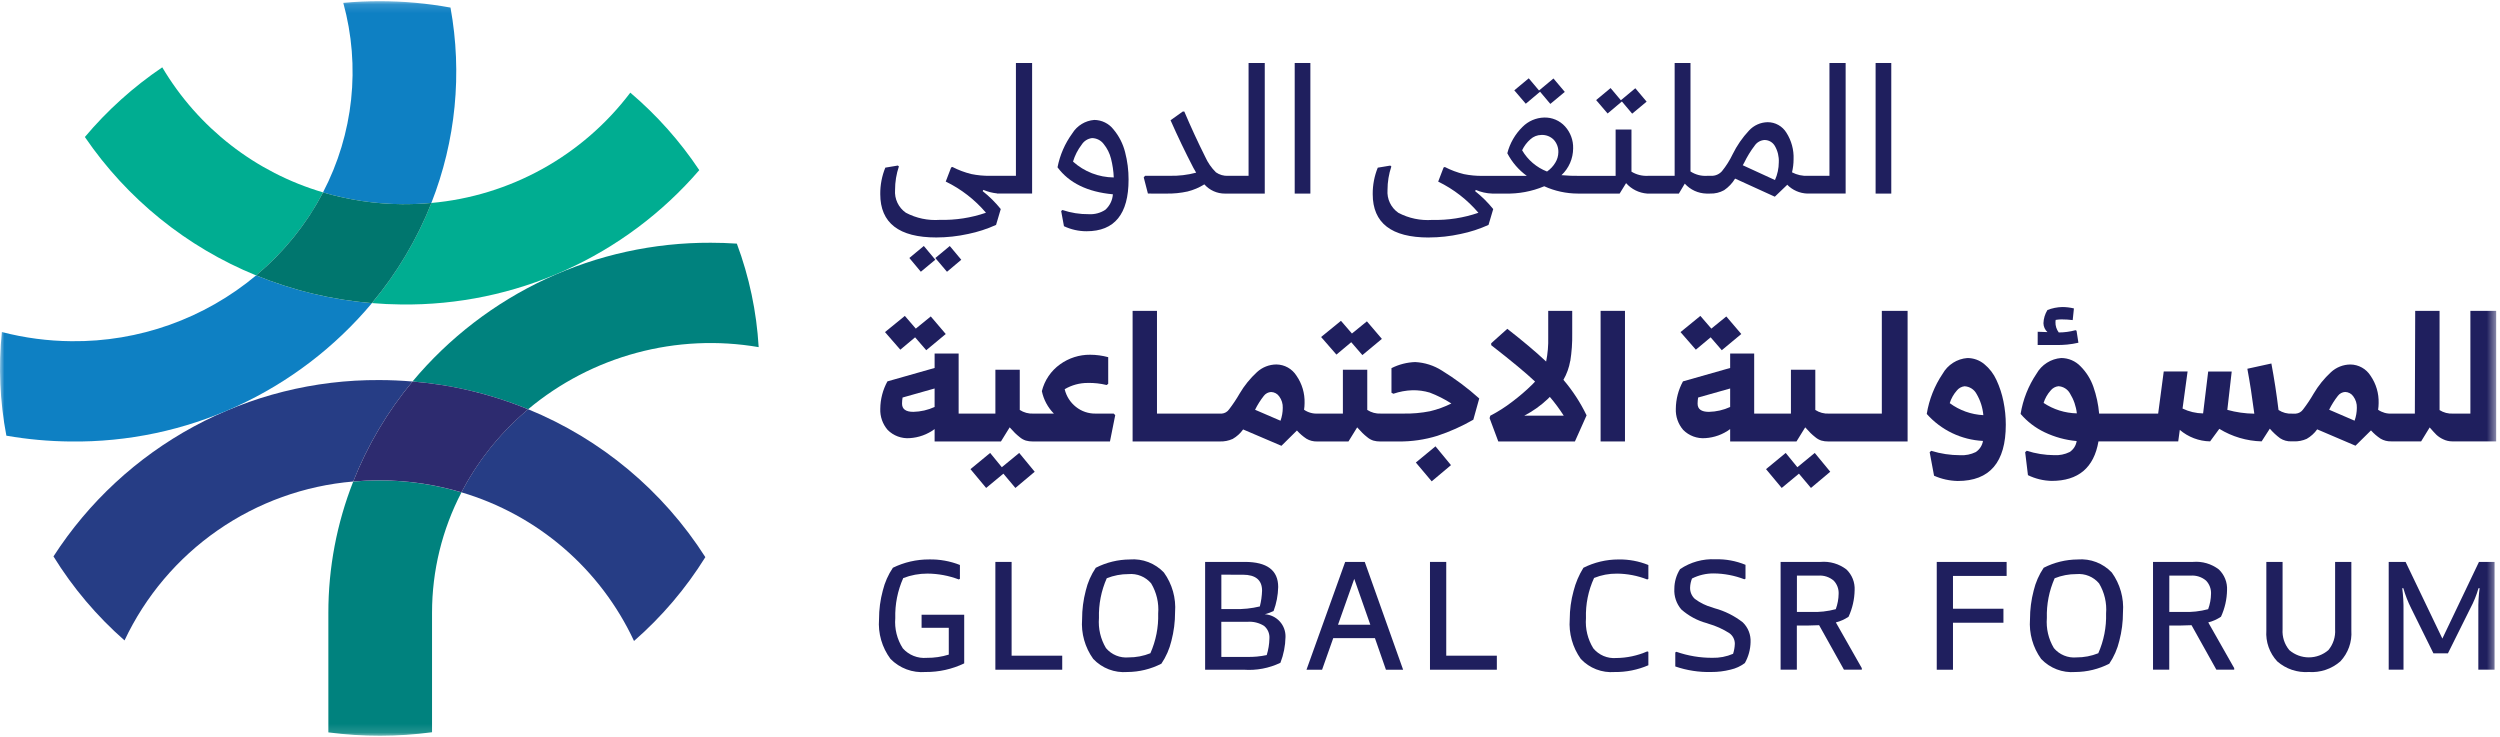 <svg width="285" height="84" viewBox="0 0 285 84" fill="none" xmlns="http://www.w3.org/2000/svg">
<mask id="mask0_16_756" style="mask-type:luminance" maskUnits="userSpaceOnUse" x="0" y="0" width="285" height="84">
<path d="M284.561 0.134H0V83.866H284.561V0.134Z" fill="white"/>
</mask>
<g mask="url(#mask0_16_756)">
<path d="M36.825 21.934L36.917 21.962C37.192 22.043 37.47 22.12 37.749 22.193L37.983 22.255C38.263 22.327 38.545 22.395 38.828 22.455L39.071 22.511C39.349 22.573 39.629 22.629 39.91 22.683L40.174 22.735C40.448 22.785 40.723 22.835 41 22.875L41.291 22.922C41.559 22.962 41.829 22.997 42.1 23.03C42.206 23.043 42.312 23.059 42.419 23.07C42.684 23.101 42.95 23.124 43.219 23.148C43.332 23.158 43.444 23.17 43.557 23.18C43.83 23.201 44.105 23.216 44.38 23.23C44.487 23.236 44.593 23.245 44.701 23.249C45.071 23.265 45.443 23.275 45.816 23.278H45.852C46.361 23.278 46.868 23.272 47.372 23.253C47.458 23.253 47.545 23.247 47.632 23.243C48.128 23.221 48.621 23.188 49.11 23.143L49.177 23.134C51.961 16.058 52.716 8.345 51.357 0.864C48.692 0.378 45.989 0.134 43.28 0.134C41.88 0.134 40.498 0.198 39.135 0.326C41.123 7.559 40.297 15.277 36.825 21.926" fill="#0E80C3"/>
<path d="M49.177 23.138C48.977 23.64 48.769 24.137 48.554 24.63L48.517 24.716C48.304 25.196 48.083 25.671 47.852 26.142L47.782 26.282C47.315 27.223 46.815 28.144 46.282 29.045C46.251 29.095 46.222 29.145 46.192 29.196C45.925 29.639 45.653 30.077 45.375 30.51L45.309 30.61C45.028 31.04 44.739 31.465 44.443 31.886L44.41 31.934C44.11 32.355 43.81 32.769 43.492 33.178L43.365 33.343C43.05 33.752 42.728 34.157 42.398 34.553C43.498 34.645 44.612 34.7 45.735 34.71C52.174 34.792 58.552 33.464 64.423 30.818C70.294 28.172 75.514 24.274 79.718 19.396C77.522 16.099 74.875 13.126 71.855 10.563C69.161 14.124 65.751 17.083 61.846 19.249C57.94 21.414 53.625 22.739 49.177 23.138Z" fill="#00AD91"/>
<path d="M29.195 31.396C29.238 31.36 29.282 31.325 29.326 31.288C29.582 31.072 29.826 30.85 30.079 30.626C30.208 30.51 30.337 30.396 30.463 30.278C30.709 30.049 30.949 29.813 31.187 29.578C31.308 29.458 31.43 29.34 31.548 29.219C31.784 28.976 32.014 28.727 32.243 28.477C32.356 28.354 32.47 28.232 32.581 28.107C32.807 27.851 33.024 27.59 33.242 27.328C33.347 27.202 33.454 27.076 33.557 26.948C33.772 26.68 33.979 26.405 34.185 26.129C34.285 26 34.38 25.873 34.474 25.744C34.679 25.46 34.874 25.171 35.074 24.881C35.16 24.752 35.25 24.626 35.334 24.496C35.534 24.196 35.716 23.889 35.9 23.582C35.975 23.457 36.055 23.333 36.128 23.207C36.313 22.889 36.489 22.564 36.663 22.239C36.717 22.139 36.775 22.039 36.829 21.933C29.137 19.668 22.587 14.574 18.498 7.676C15.204 9.903 12.235 12.576 9.675 15.619C14.491 22.68 21.28 28.168 29.195 31.396Z" fill="#00AD91"/>
<path d="M44.378 23.23C44.485 23.236 44.591 23.244 44.699 23.249C44.592 23.244 44.486 23.236 44.378 23.23Z" fill="#00AD91"/>
<path d="M35.896 23.579C35.971 23.453 36.05 23.331 36.123 23.204C36.05 23.33 35.971 23.453 35.896 23.579Z" fill="#00AD91"/>
<path d="M41.001 22.874C41.101 22.889 41.195 22.906 41.292 22.921C41.192 22.906 41.098 22.889 41.001 22.874Z" fill="#00AD91"/>
<path d="M39.911 22.683C39.999 22.7 40.087 22.719 40.175 22.735C40.086 22.719 39.999 22.701 39.911 22.683Z" fill="#00AD91"/>
<path d="M42.101 23.029C42.207 23.042 42.313 23.058 42.42 23.069C42.314 23.058 42.208 23.042 42.101 23.029Z" fill="#00AD91"/>
<path d="M34.184 26.125C34.284 25.996 34.379 25.869 34.473 25.74C34.379 25.87 34.28 25.997 34.184 26.125Z" fill="#00AD91"/>
<path d="M38.845 34.12C37.778 33.945 36.727 33.734 35.693 33.487C36.73 33.734 37.781 33.945 38.845 34.12Z" fill="#0E80C3"/>
<path d="M47.369 23.254C47.456 23.254 47.542 23.248 47.629 23.244C47.542 23.244 47.456 23.251 47.369 23.254Z" fill="#00AD91"/>
<path d="M32.24 28.475C32.352 28.351 32.467 28.23 32.578 28.105C32.468 28.231 32.352 28.352 32.24 28.475Z" fill="#00AD91"/>
<path d="M31.188 29.574C31.308 29.454 31.43 29.336 31.549 29.215C31.43 29.337 31.309 29.455 31.188 29.574Z" fill="#00AD91"/>
<path d="M33.241 27.325C33.346 27.198 33.453 27.073 33.556 26.945C33.456 27.074 33.346 27.198 33.241 27.325Z" fill="#00AD91"/>
<path d="M29.196 31.394H29.202C29.245 31.358 29.285 31.319 29.327 31.284C29.284 31.321 29.24 31.355 29.196 31.392" fill="#00AD91"/>
<path d="M46.196 29.197C45.929 29.639 45.657 30.077 45.379 30.511C45.66 30.078 45.932 29.64 46.196 29.197Z" fill="#00AD91"/>
<path d="M44.414 31.935C44.114 32.356 43.814 32.77 43.496 33.179C43.809 32.769 44.114 32.354 44.414 31.935Z" fill="#00AD91"/>
<path d="M42.401 34.555C42.734 34.155 43.057 33.751 43.369 33.345C43.053 33.754 42.73 34.157 42.401 34.555Z" fill="#00AD91"/>
<path d="M36.918 21.957L36.826 21.929C36.772 22.029 36.715 22.129 36.66 22.235C36.714 22.135 36.774 22.035 36.828 21.935L36.918 21.96" fill="#00AD91"/>
<path d="M48.552 24.63C48.769 24.137 48.976 23.64 49.175 23.138L49.106 23.145H49.174C48.974 23.645 48.767 24.142 48.552 24.634" fill="#00AD91"/>
<path d="M48.517 24.716C48.303 25.197 48.081 25.67 47.851 26.137C48.081 25.666 48.303 25.191 48.516 24.711" fill="#00AD91"/>
<path d="M60.206 46.659C60.125 46.728 60.043 46.794 59.962 46.859C59.751 47.039 59.542 47.224 59.336 47.412C59.168 47.564 59.001 47.712 58.836 47.872C58.631 48.066 58.428 48.263 58.229 48.463C58.074 48.619 57.918 48.775 57.765 48.934C57.565 49.142 57.368 49.353 57.174 49.567C57.031 49.725 56.888 49.883 56.748 50.044C56.553 50.267 56.362 50.493 56.173 50.723C56.043 50.88 55.913 51.039 55.786 51.2C55.596 51.44 55.412 51.683 55.229 51.929C55.112 52.086 54.996 52.242 54.882 52.401C54.699 52.657 54.522 52.917 54.347 53.178C54.247 53.333 54.137 53.489 54.037 53.646C53.862 53.917 53.694 54.193 53.528 54.47C53.435 54.624 53.341 54.778 53.251 54.934C53.087 55.219 52.931 55.507 52.776 55.797C52.718 55.906 52.659 56.014 52.603 56.124C56.896 57.393 60.871 59.56 64.263 62.482C67.655 65.404 70.387 69.014 72.278 73.072C75.447 70.307 78.188 67.085 80.409 63.514C75.579 55.942 68.522 50.053 60.209 46.654" fill="#263D85"/>
<path d="M40.268 54.892C41.901 50.757 44.181 46.909 47.025 43.492C45.77 43.387 44.504 43.327 43.225 43.327C35.846 43.289 28.576 45.111 22.087 48.625C15.597 52.139 10.098 57.231 6.096 63.431C8.306 67.007 11.036 70.235 14.196 73.008C16.572 67.968 20.232 63.641 24.808 60.461C29.384 57.281 34.715 55.361 40.268 54.892Z" fill="#263D85"/>
<path d="M52.605 56.132L52.256 56.032C52.074 55.98 51.892 55.932 51.709 55.879C51.509 55.825 51.309 55.774 51.101 55.723C50.914 55.677 50.728 55.631 50.539 55.587C50.333 55.54 50.127 55.497 49.92 55.454C49.732 55.415 49.544 55.375 49.356 55.339C49.144 55.299 48.931 55.263 48.718 55.228C48.531 55.196 48.345 55.163 48.157 55.135C47.936 55.101 47.714 55.073 47.491 55.044C47.309 55.02 47.128 54.994 46.944 54.974C46.709 54.947 46.471 54.927 46.233 54.905C46.061 54.89 45.89 54.871 45.718 54.858C45.447 54.838 45.176 54.825 44.904 54.811C44.762 54.804 44.621 54.793 44.478 54.788C44.062 54.771 43.644 54.763 43.224 54.763C42.746 54.763 42.271 54.775 41.8 54.796C41.706 54.796 41.614 54.807 41.522 54.812C41.138 54.832 40.755 54.858 40.375 54.89L40.268 54.9C38.392 59.662 37.43 64.736 37.433 69.855V83.493C41.356 84.007 45.33 84.002 49.252 83.476V69.846C49.252 65.071 50.402 60.367 52.605 56.132Z" fill="#00827E"/>
<path d="M47.028 43.487C47.085 43.487 47.141 43.5 47.198 43.504C47.657 43.544 48.114 43.592 48.569 43.646L48.877 43.682C49.353 43.742 49.828 43.809 50.299 43.882L50.523 43.916C52.152 44.182 53.766 44.539 55.356 44.985C55.489 45.023 55.622 45.063 55.756 45.102C56.129 45.211 56.501 45.322 56.87 45.44C57.048 45.497 57.224 45.557 57.401 45.616C57.724 45.724 58.044 45.835 58.364 45.949C58.556 46.018 58.748 46.089 58.939 46.161C59.243 46.275 59.546 46.392 59.846 46.513C59.964 46.56 60.083 46.603 60.2 46.651H60.208C63.814 43.637 68.032 41.444 72.57 40.222C77.107 39 81.856 38.778 86.488 39.573C86.252 35.537 85.413 31.56 84 27.773C83.016 27.708 82.024 27.673 81.023 27.673C74.542 27.648 68.136 29.052 62.261 31.786C56.385 34.519 51.184 38.514 47.028 43.487Z" fill="#00827E"/>
<path d="M48.881 43.68C49.358 43.74 49.831 43.806 50.303 43.88C49.831 43.804 49.358 43.738 48.881 43.68Z" fill="#00827E"/>
<path d="M40.27 54.891L40.378 54.881L40.271 54.888" fill="#00827E"/>
<path d="M59.963 46.863C60.043 46.794 60.125 46.727 60.207 46.663H60.198C60.118 46.731 60.043 46.803 59.963 46.871" fill="#00827E"/>
<path d="M52.256 56.023L52.605 56.123C52.662 56.013 52.72 55.905 52.778 55.797C52.721 55.904 52.658 56.009 52.602 56.117C52.487 56.083 52.371 56.053 52.255 56.017" fill="#00827E"/>
<path d="M55.758 45.104C56.131 45.212 56.503 45.324 56.872 45.442C56.503 45.325 56.131 45.213 55.758 45.104Z" fill="#00827E"/>
<path d="M55.232 51.932C55.115 52.089 54.998 52.245 54.885 52.405C54.998 52.246 55.116 52.089 55.232 51.932Z" fill="#00827E"/>
<path d="M54.349 53.183C54.249 53.338 54.14 53.493 54.039 53.651C54.139 53.493 54.245 53.338 54.349 53.183Z" fill="#00827E"/>
<path d="M58.232 48.467C58.076 48.623 57.92 48.779 57.767 48.938C57.92 48.779 58.075 48.623 58.232 48.467Z" fill="#00827E"/>
<path d="M41.8 54.787L41.522 54.803C41.615 54.803 41.707 54.791 41.8 54.787Z" fill="#00827E"/>
<path d="M53.53 54.474C53.437 54.629 53.344 54.782 53.254 54.939C53.344 54.783 53.437 54.629 53.53 54.474Z" fill="#00827E"/>
<path d="M51.709 55.87C51.509 55.816 51.304 55.765 51.101 55.715C51.301 55.765 51.508 55.815 51.709 55.87Z" fill="#00827E"/>
<path d="M44.479 54.779C44.063 54.763 43.645 54.755 43.225 54.754C43.645 54.754 44.063 54.764 44.479 54.779Z" fill="#00827E"/>
<path d="M48.157 55.126C47.936 55.092 47.714 55.065 47.491 55.036C47.713 55.065 47.936 55.093 48.157 55.126Z" fill="#00827E"/>
<path d="M49.358 55.332C49.146 55.292 48.934 55.256 48.72 55.22C48.933 55.256 49.146 55.292 49.358 55.332Z" fill="#00827E"/>
<path d="M50.54 55.579C50.335 55.532 50.128 55.489 49.921 55.446C50.127 55.489 50.335 55.533 50.54 55.579Z" fill="#00827E"/>
<path d="M45.85 23.279C46.36 23.279 46.866 23.273 47.369 23.254C46.869 23.272 46.36 23.283 45.85 23.279Z" fill="#00766E"/>
<path d="M36.918 21.957C37.194 22.038 37.471 22.114 37.75 22.189C37.472 22.114 37.194 22.038 36.918 21.957Z" fill="#00766E"/>
<path d="M42.42 23.069C42.685 23.099 42.951 23.123 43.22 23.147C42.953 23.123 42.687 23.099 42.42 23.069Z" fill="#00766E"/>
<path d="M40.176 22.735C40.449 22.785 40.725 22.835 41.001 22.875C40.725 22.832 40.449 22.786 40.176 22.735Z" fill="#00766E"/>
<path d="M37.984 22.251C38.264 22.323 38.546 22.391 38.829 22.451C38.546 22.387 38.264 22.319 37.984 22.251Z" fill="#00766E"/>
<path d="M39.072 22.511C39.35 22.572 39.631 22.629 39.912 22.683C39.631 22.629 39.351 22.572 39.072 22.511Z" fill="#00766E"/>
<path d="M42.053 34.524C41.69 34.491 41.328 34.454 40.968 34.413C40.785 34.392 40.603 34.371 40.421 34.347C40.034 34.298 39.65 34.247 39.266 34.184C39.126 34.162 38.984 34.143 38.844 34.12C37.777 33.946 36.727 33.735 35.692 33.487L35.385 33.411C34.963 33.307 34.544 33.197 34.127 33.082L33.784 32.982C33.355 32.859 32.928 32.73 32.505 32.595L32.268 32.52C31.228 32.181 30.206 31.807 29.203 31.397H29.198C23.296 36.327 15.827 38.987 8.137 38.897C5.462 38.874 2.801 38.523 0.212 37.851C-0.191 41.794 -0.018 45.775 0.727 49.668C3.138 50.087 5.58 50.309 8.027 50.331C14.567 50.415 21.044 49.044 26.989 46.316C32.934 43.589 38.198 39.573 42.4 34.56C42.285 34.55 42.171 34.535 42.055 34.524" fill="#0E80C3"/>
<path d="M42.054 34.524C42.169 34.534 42.283 34.549 42.399 34.56L42.054 34.524Z" fill="#00766E"/>
<path d="M39.267 34.181C39.127 34.159 38.985 34.14 38.845 34.117C38.985 34.14 39.127 34.16 39.267 34.181Z" fill="#00766E"/>
<path d="M33.556 26.945C33.771 26.677 33.978 26.402 34.184 26.126C33.979 26.402 33.771 26.677 33.556 26.945Z" fill="#00766E"/>
<path d="M44.448 31.887C44.437 31.903 44.425 31.919 44.414 31.935C44.425 31.918 44.436 31.903 44.448 31.887Z" fill="#00766E"/>
<path d="M35.33 24.493C35.53 24.193 35.712 23.886 35.896 23.579C35.711 23.886 35.525 24.193 35.33 24.493Z" fill="#00766E"/>
<path d="M34.47 25.745C34.67 25.461 34.87 25.173 35.07 24.882C34.875 25.173 34.678 25.462 34.47 25.745Z" fill="#00766E"/>
<path d="M32.58 28.104C32.806 27.848 33.023 27.587 33.241 27.325C33.024 27.588 32.806 27.849 32.58 28.104Z" fill="#00766E"/>
<path d="M31.548 29.217C31.784 28.974 32.014 28.725 32.242 28.475C32.014 28.725 31.785 28.975 31.548 29.217Z" fill="#00766E"/>
<path d="M31.187 29.576C30.949 29.813 30.709 30.049 30.463 30.276C30.71 30.047 30.949 29.811 31.187 29.576Z" fill="#00766E"/>
<path d="M29.327 31.288C29.582 31.072 29.827 30.85 30.08 30.626C29.832 30.85 29.58 31.072 29.327 31.288Z" fill="#00766E"/>
<path d="M45.378 30.511C45.356 30.545 45.334 30.578 45.312 30.611C45.334 30.578 45.357 30.545 45.378 30.511Z" fill="#00766E"/>
<path d="M54.039 53.65C53.864 53.921 53.696 54.197 53.53 54.474C53.696 54.197 53.865 53.922 54.039 53.65Z" fill="#2D2B6F"/>
<path d="M57.767 48.943C57.567 49.151 57.367 49.363 57.177 49.576C57.371 49.363 57.567 49.15 57.767 48.943Z" fill="#2D2B6F"/>
<path d="M58.231 48.468C58.431 48.268 58.631 48.068 58.838 47.877C58.633 48.071 58.431 48.269 58.231 48.468Z" fill="#2D2B6F"/>
<path d="M54.884 52.405C54.7 52.661 54.524 52.92 54.349 53.182C54.524 52.92 54.701 52.661 54.884 52.405Z" fill="#2D2B6F"/>
<path d="M52.255 56.024C52.073 55.972 51.891 55.924 51.708 55.871C51.891 55.92 52.073 55.971 52.255 56.024Z" fill="#2D2B6F"/>
<path d="M51.1 55.716C50.913 55.669 50.727 55.624 50.539 55.58C50.727 55.623 50.914 55.669 51.1 55.716Z" fill="#2D2B6F"/>
<path d="M48.572 43.643C48.672 43.655 48.778 43.667 48.881 43.68C48.781 43.667 48.675 43.655 48.572 43.643Z" fill="#2D2B6F"/>
<path d="M60.202 46.652C60.085 46.604 59.966 46.562 59.848 46.514L60.197 46.656H60.202" fill="#2D2B6F"/>
<path d="M47.031 43.483L47.204 43.498C47.147 43.493 47.091 43.485 47.033 43.481" fill="#2D2B6F"/>
<path d="M58.364 45.945C58.557 46.011 58.748 46.082 58.939 46.157C58.748 46.085 58.556 46.014 58.364 45.945Z" fill="#2D2B6F"/>
<path d="M56.872 45.442C57.049 45.499 57.226 45.559 57.403 45.618C57.227 45.559 57.049 45.499 56.872 45.442Z" fill="#2D2B6F"/>
<path d="M55.36 44.987C55.493 45.025 55.626 45.065 55.76 45.104C55.627 45.065 55.494 45.024 55.36 44.987Z" fill="#2D2B6F"/>
<path d="M41.522 54.804C41.138 54.824 40.756 54.85 40.376 54.882C40.756 54.85 41.139 54.824 41.522 54.804Z" fill="#2D2B6F"/>
<path d="M47.492 55.036C47.31 55.012 47.128 54.986 46.945 54.965C47.128 54.986 47.309 55.012 47.492 55.036Z" fill="#2D2B6F"/>
<path d="M49.921 55.447C49.733 55.408 49.546 55.368 49.356 55.332C49.545 55.368 49.733 55.407 49.921 55.447Z" fill="#2D2B6F"/>
<path d="M46.234 54.896C46.063 54.881 45.891 54.862 45.719 54.849C45.891 54.862 46.062 54.881 46.234 54.896Z" fill="#2D2B6F"/>
<path d="M44.905 54.802C44.763 54.795 44.621 54.784 44.479 54.779C44.622 54.784 44.763 54.795 44.905 54.802Z" fill="#2D2B6F"/>
<path d="M43.225 54.754C42.748 54.754 42.273 54.767 41.801 54.787C42.273 54.766 42.748 54.754 43.225 54.754Z" fill="#2D2B6F"/>
<path d="M59.848 46.514C59.547 46.393 59.245 46.276 58.941 46.162C58.75 46.09 58.559 46.02 58.366 45.95C58.046 45.835 57.725 45.724 57.403 45.617C57.227 45.558 57.049 45.498 56.872 45.441C56.503 45.323 56.132 45.212 55.759 45.103C55.625 45.064 55.493 45.023 55.359 44.986C53.769 44.539 52.156 44.182 50.527 43.916L50.303 43.882C49.831 43.806 49.358 43.74 48.881 43.682L48.569 43.648C48.114 43.594 47.657 43.546 47.198 43.506L47.025 43.491C44.181 46.907 41.9 50.756 40.268 54.891C40.304 54.891 40.339 54.891 40.374 54.883C40.754 54.85 41.136 54.824 41.52 54.806C41.613 54.801 41.705 54.793 41.798 54.789C42.27 54.769 42.745 54.756 43.222 54.756C43.642 54.756 44.06 54.764 44.476 54.78C44.619 54.786 44.76 54.797 44.902 54.804C45.174 54.817 45.446 54.831 45.716 54.851C45.889 54.864 46.059 54.882 46.231 54.898C46.469 54.92 46.707 54.94 46.943 54.967C47.126 54.988 47.307 55.014 47.49 55.038C47.712 55.067 47.935 55.095 48.156 55.128C48.344 55.157 48.53 55.19 48.717 55.221C48.93 55.257 49.143 55.292 49.355 55.332C49.544 55.368 49.732 55.408 49.92 55.447C50.126 55.49 50.334 55.534 50.539 55.58C50.727 55.623 50.914 55.669 51.1 55.716C51.3 55.766 51.507 55.816 51.708 55.871C51.891 55.92 52.073 55.971 52.255 56.024C52.37 56.057 52.486 56.087 52.602 56.124C52.658 56.016 52.721 55.912 52.778 55.804C52.933 55.514 53.089 55.226 53.253 54.941C53.343 54.785 53.437 54.631 53.53 54.477C53.696 54.2 53.864 53.925 54.039 53.653C54.139 53.496 54.245 53.341 54.35 53.185C54.525 52.924 54.702 52.664 54.885 52.407C54.999 52.248 55.116 52.092 55.233 51.935C55.415 51.689 55.6 51.446 55.789 51.206C55.916 51.046 56.046 50.888 56.176 50.73C56.365 50.501 56.555 50.274 56.75 50.051C56.89 49.89 57.033 49.732 57.176 49.574C57.371 49.361 57.567 49.149 57.767 48.94C57.92 48.781 58.075 48.625 58.231 48.469C58.431 48.269 58.631 48.069 58.838 47.879C59.002 47.723 59.169 47.57 59.338 47.419C59.544 47.232 59.752 47.048 59.964 46.865C60.044 46.797 60.119 46.725 60.199 46.658L59.85 46.516" fill="#2D2B6F"/>
<path d="M43.372 33.344L43.499 33.178C43.812 32.768 44.118 32.354 44.417 31.934C44.428 31.917 44.439 31.902 44.45 31.886C44.746 31.465 45.034 31.04 45.315 30.61C45.337 30.576 45.36 30.544 45.381 30.51C45.662 30.077 45.934 29.639 46.198 29.196C46.228 29.146 46.257 29.096 46.288 29.044C46.821 28.144 47.321 27.223 47.788 26.281L47.857 26.141C48.087 25.671 48.309 25.196 48.522 24.716L48.56 24.63C48.777 24.137 48.984 23.641 49.182 23.141H49.114C48.624 23.185 48.131 23.219 47.635 23.241C47.548 23.241 47.462 23.247 47.375 23.251C46.875 23.269 46.365 23.28 45.856 23.276H45.82C45.447 23.272 45.075 23.262 44.705 23.246C44.597 23.246 44.492 23.233 44.384 23.228C44.109 23.213 43.835 23.198 43.561 23.177C43.448 23.168 43.335 23.155 43.222 23.145C42.956 23.121 42.69 23.097 42.422 23.067C42.316 23.055 42.21 23.04 42.103 23.027C41.833 22.993 41.562 22.959 41.294 22.919L41.003 22.872C40.726 22.828 40.451 22.783 40.177 22.732L39.913 22.68C39.632 22.626 39.352 22.57 39.073 22.508L38.83 22.452C38.547 22.385 38.266 22.318 37.986 22.252L37.752 22.19C37.474 22.117 37.196 22.04 36.92 21.959L36.83 21.934C36.776 22.034 36.717 22.134 36.662 22.234C36.488 22.56 36.312 22.884 36.127 23.203C36.053 23.329 35.974 23.453 35.899 23.578C35.714 23.885 35.528 24.192 35.333 24.492C35.248 24.622 35.159 24.749 35.072 24.877C34.872 25.168 34.681 25.456 34.472 25.74C34.378 25.87 34.279 25.997 34.183 26.126C33.978 26.401 33.77 26.676 33.555 26.945C33.455 27.073 33.345 27.199 33.24 27.326C33.023 27.588 32.805 27.85 32.579 28.105C32.469 28.231 32.354 28.352 32.241 28.475C32.013 28.725 31.784 28.975 31.547 29.217C31.428 29.339 31.307 29.457 31.186 29.576C30.948 29.813 30.708 30.049 30.462 30.276C30.335 30.393 30.206 30.508 30.077 30.624C29.829 30.848 29.577 31.07 29.324 31.286C29.282 31.322 29.242 31.361 29.199 31.396C30.199 31.806 31.221 32.181 32.264 32.519L32.501 32.594C32.924 32.727 33.351 32.856 33.78 32.981L34.123 33.081C34.54 33.197 34.959 33.306 35.381 33.41C35.481 33.435 35.581 33.462 35.689 33.486C36.725 33.734 37.775 33.945 38.84 34.119C38.98 34.143 39.121 34.162 39.261 34.183C39.644 34.242 40.029 34.296 40.416 34.346C40.598 34.37 40.78 34.391 40.962 34.412C41.322 34.453 41.684 34.49 42.048 34.523L42.396 34.554C42.727 34.154 43.048 33.754 43.364 33.344" fill="#00766E"/>
<path d="M222.64 65.655V69.394H228.392V70.994H222.64V76.348H220.789V64.057H228.756V65.657L222.64 65.655Z" fill="#1F1F5E"/>
<path d="M236.864 63.777C237.582 63.72 238.303 63.824 238.975 64.082C239.647 64.341 240.253 64.746 240.748 65.269C241.692 66.582 242.143 68.186 242.019 69.799C242.021 70.898 241.881 71.992 241.602 73.055C241.381 73.986 240.993 74.869 240.458 75.662C239.255 76.278 237.925 76.602 236.574 76.61C235.856 76.667 235.135 76.563 234.463 76.305C233.79 76.046 233.185 75.641 232.69 75.118C231.746 73.805 231.296 72.201 231.42 70.589C231.418 69.49 231.558 68.396 231.837 67.333C232.058 66.402 232.445 65.519 232.98 64.726C234.183 64.111 235.513 63.787 236.864 63.779M239.205 74.47C239.835 73.045 240.139 71.498 240.094 69.941C240.191 68.742 239.911 67.542 239.294 66.509C238.982 66.138 238.584 65.847 238.136 65.662C237.687 65.477 237.2 65.403 236.717 65.447C235.865 65.443 235.021 65.604 234.231 65.921C233.601 67.345 233.297 68.893 233.342 70.45C233.245 71.649 233.524 72.849 234.142 73.882C234.454 74.254 234.851 74.544 235.3 74.729C235.749 74.914 236.236 74.988 236.719 74.944C237.57 74.948 238.415 74.787 239.205 74.47Z" fill="#1F1F5E"/>
<path d="M254.699 76.17V76.345H252.666L249.835 71.272C249.352 71.295 248.959 71.307 248.656 71.307H247.295V76.345H245.444V64.057H249.999C251.055 63.967 252.106 64.273 252.948 64.917C253.263 65.219 253.51 65.585 253.672 65.991C253.833 66.397 253.905 66.833 253.883 67.269C253.866 68.318 253.631 69.352 253.193 70.306C252.75 70.605 252.259 70.825 251.741 70.955L254.699 76.17ZM247.299 69.763H248.899C249.853 69.801 250.807 69.694 251.73 69.447C251.937 68.885 252.048 68.291 252.057 67.692C252.069 67.417 252.025 67.142 251.928 66.885C251.831 66.627 251.684 66.391 251.494 66.192C251.25 65.984 250.967 65.826 250.662 65.728C250.357 65.63 250.035 65.594 249.716 65.622H247.302L247.299 69.763Z" fill="#1F1F5E"/>
<path d="M263.206 76.609C262.556 76.653 261.903 76.57 261.285 76.362C260.668 76.154 260.097 75.826 259.606 75.398C259.17 74.929 258.834 74.375 258.62 73.771C258.406 73.167 258.319 72.526 258.363 71.887V64.057H260.214V71.746C260.156 72.606 260.432 73.455 260.985 74.116C261.603 74.648 262.392 74.941 263.208 74.941C264.024 74.941 264.813 74.648 265.431 74.116C265.984 73.455 266.261 72.606 266.203 71.746V64.057H268.054V71.887C268.098 72.527 268.009 73.169 267.794 73.773C267.578 74.377 267.24 74.93 266.801 75.398C265.811 76.261 264.519 76.697 263.208 76.609" fill="#1F1F5E"/>
<path d="M284.381 64.057V76.345H282.53V69.586C282.517 68.741 282.565 67.896 282.675 67.058H282.548C282.321 67.849 282.01 68.614 281.622 69.34L279.063 74.483H277.411L274.871 69.34C274.503 68.609 274.205 67.845 273.982 67.058H273.855C273.965 67.896 274.013 68.741 274 69.586V76.345H272.312V64.057H274.237L278.429 72.799L282.603 64.057H284.381Z" fill="#1F1F5E"/>
<path d="M184.325 65.394C183.434 65.385 182.551 65.552 181.725 65.886C181.065 67.32 180.748 68.889 180.8 70.467C180.707 71.673 181 72.878 181.635 73.908C181.949 74.289 182.351 74.589 182.806 74.782C183.261 74.974 183.755 75.054 184.248 75.014C185.467 75.004 186.671 74.748 187.787 74.259L187.914 74.312V75.839C186.7 76.364 185.389 76.627 184.067 76.611C183.353 76.667 182.636 76.563 181.969 76.304C181.301 76.046 180.701 75.641 180.211 75.119C179.272 73.804 178.826 72.201 178.95 70.59C178.951 69.504 179.097 68.424 179.385 67.377C179.62 66.44 180 65.546 180.51 64.726C181.749 64.104 183.116 63.779 184.503 63.778C185.671 63.756 186.831 63.971 187.914 64.41V65.99L187.787 66.06C186.683 65.626 185.507 65.4 184.321 65.393" fill="#1F1F5E"/>
<path d="M195.211 69.253L195.465 69.341C196.632 69.657 197.724 70.203 198.677 70.947C198.977 71.238 199.211 71.59 199.364 71.979C199.518 72.368 199.586 72.785 199.566 73.203C199.548 74.04 199.324 74.861 198.912 75.59C198.432 75.95 197.882 76.204 197.297 76.336C196.574 76.521 195.829 76.613 195.083 76.608C193.689 76.644 192.301 76.43 190.983 75.976V74.376L191.11 74.305C192.423 74.763 193.804 74.994 195.194 74.99C196.01 75.013 196.821 74.857 197.571 74.534C197.691 74.165 197.758 73.781 197.771 73.393C197.772 73.153 197.715 72.917 197.604 72.704C197.494 72.492 197.333 72.309 197.136 72.173C196.405 71.707 195.61 71.35 194.777 71.111L194.577 71.041C193.497 70.751 192.5 70.213 191.664 69.47C191.106 68.814 190.823 67.968 190.875 67.109C190.88 66.32 191.106 65.547 191.528 64.88C192.715 64.081 194.128 63.687 195.557 63.757C196.732 63.725 197.9 63.94 198.987 64.388V65.968L198.86 66.038C197.747 65.609 196.567 65.383 195.375 65.371C194.512 65.363 193.66 65.562 192.889 65.95C192.759 66.274 192.685 66.619 192.671 66.968C192.661 67.21 192.703 67.452 192.796 67.677C192.888 67.901 193.028 68.103 193.206 68.268C193.805 68.721 194.486 69.054 195.211 69.251" fill="#1F1F5E"/>
<path d="M212.247 76.17V76.345H210.211L207.38 71.272C206.897 71.295 206.504 71.307 206.201 71.307H204.84V76.345H202.989V64.057H207.544C208.6 63.967 209.651 64.273 210.493 64.917C210.809 65.219 211.056 65.585 211.217 65.991C211.378 66.397 211.45 66.833 211.428 67.269C211.411 68.318 211.176 69.352 210.738 70.306C210.296 70.605 209.805 70.825 209.287 70.955L212.247 76.17ZM204.847 69.763H206.447C207.401 69.801 208.356 69.694 209.278 69.447C209.485 68.885 209.596 68.291 209.605 67.692C209.617 67.417 209.573 67.142 209.477 66.885C209.38 66.627 209.232 66.391 209.042 66.192C208.798 65.984 208.516 65.826 208.21 65.728C207.905 65.63 207.583 65.594 207.264 65.622H204.85L204.847 69.763Z" fill="#1F1F5E"/>
<path d="M109.919 70.078V75.625C108.543 76.285 107.035 76.621 105.509 76.608C104.775 76.667 104.037 76.564 103.347 76.306C102.657 76.048 102.032 75.642 101.517 75.116C100.548 73.814 100.084 72.205 100.21 70.587C100.208 69.487 100.352 68.392 100.638 67.33C100.864 66.4 101.254 65.517 101.79 64.723C103.072 64.096 104.481 63.772 105.909 63.775C107.113 63.749 108.31 63.964 109.43 64.407V65.987L109.303 66.057C108.161 65.623 106.95 65.397 105.728 65.39C104.785 65.388 103.849 65.56 102.969 65.899C102.329 67.333 102.019 68.893 102.062 70.463C101.961 71.677 102.264 72.889 102.924 73.913C103.261 74.292 103.682 74.587 104.153 74.774C104.624 74.962 105.133 75.037 105.638 74.994C106.493 75.004 107.344 74.879 108.161 74.625V71.571H105.061V70.079L109.919 70.078Z" fill="#1F1F5E"/>
<path d="M121.094 74.748V76.348H113.472V64.058H115.323V74.748H121.094Z" fill="#1F1F5E"/>
<path d="M128.803 63.777C129.521 63.72 130.242 63.824 130.914 64.082C131.586 64.341 132.192 64.746 132.687 65.269C133.631 66.582 134.082 68.186 133.958 69.799C133.959 70.898 133.819 71.992 133.541 73.055C133.32 73.986 132.932 74.869 132.397 75.662C131.194 76.278 129.864 76.602 128.513 76.61C127.795 76.667 127.074 76.563 126.402 76.305C125.729 76.046 125.124 75.641 124.629 75.118C123.685 73.805 123.235 72.201 123.359 70.589C123.357 69.49 123.497 68.396 123.776 67.333C123.997 66.402 124.384 65.519 124.919 64.726C126.122 64.111 127.452 63.787 128.803 63.779M131.144 74.47C131.774 73.045 132.078 71.498 132.033 69.941C132.13 68.742 131.85 67.542 131.233 66.509C130.921 66.138 130.523 65.847 130.074 65.662C129.626 65.477 129.139 65.403 128.656 65.447C127.804 65.443 126.96 65.604 126.17 65.921C125.54 67.345 125.236 68.893 125.281 70.45C125.184 71.649 125.463 72.849 126.081 73.882C126.393 74.254 126.79 74.544 127.239 74.729C127.688 74.914 128.175 74.988 128.658 74.944C129.509 74.948 130.354 74.787 131.144 74.47Z" fill="#1F1F5E"/>
<path d="M144.189 70.025C144.843 70.067 145.454 70.362 145.895 70.847C146.335 71.332 146.569 71.97 146.548 72.625C146.528 73.629 146.332 74.621 145.968 75.557C144.669 76.18 143.23 76.452 141.794 76.347H137.384V64.057H141.903C144.444 64.057 145.714 65.011 145.714 66.919C145.694 67.855 145.517 68.781 145.188 69.658C144.867 69.812 144.532 69.935 144.188 70.026M139.234 65.515V69.434H140.722C141.698 69.464 142.673 69.363 143.622 69.134C143.771 68.547 143.856 67.947 143.876 67.343C143.876 66.126 143.143 65.517 141.676 65.517L139.234 65.515ZM139.234 74.889H142.155C142.911 74.906 143.666 74.836 144.405 74.679C144.596 74.07 144.699 73.437 144.713 72.8C144.735 72.527 144.691 72.254 144.586 72.001C144.48 71.749 144.315 71.527 144.105 71.352C143.538 70.997 142.872 70.833 142.205 70.886H139.229L139.234 74.889Z" fill="#1F1F5E"/>
<path d="M156.743 72.747H151.989L150.718 76.347H148.94L153.35 64.058H155.582L159.956 76.347H157.996L156.743 72.747ZM156.217 71.22L154.384 65.989L152.533 71.22H156.217Z" fill="#1F1F5E"/>
<path d="M170.64 74.748V76.348H163.018V64.058H164.872V74.748H170.64Z" fill="#1F1F5E"/>
<path d="M109.585 29.613L108.275 28.045L106.627 29.414L107.957 30.982L109.585 29.613Z" fill="#1F1F5E"/>
<path d="M105.314 28.041L103.666 29.411L104.976 30.979L106.624 29.609L105.314 28.041Z" fill="#1F1F5E"/>
<path d="M115.815 20.045H112.857C112.147 20.052 111.439 19.985 110.743 19.845C109.989 19.661 109.259 19.387 108.569 19.031L108.43 19.09L107.814 20.698C109.572 21.552 111.134 22.762 112.4 24.252C110.709 24.834 108.927 25.109 107.139 25.065C105.798 25.161 104.457 24.88 103.268 24.252C102.854 23.963 102.522 23.572 102.306 23.116C102.09 22.659 101.997 22.155 102.037 21.652C102.036 20.741 102.184 19.835 102.474 18.972L102.355 18.872L100.926 19.111C100.536 20.068 100.34 21.094 100.35 22.128C100.35 25.422 102.481 27.07 106.742 27.071C107.964 27.068 109.182 26.934 110.375 26.671C111.469 26.446 112.534 26.1 113.551 25.639L114.087 23.832C113.477 23.076 112.785 22.39 112.023 21.787L112.103 21.647C112.597 21.856 113.119 21.991 113.652 22.047L113.671 22.066H117.661V7.182H115.815V20.045Z" fill="#1F1F5E"/>
<path d="M128.658 20.482C128.661 19.42 128.527 18.363 128.258 17.336C128.019 16.387 127.567 15.504 126.938 14.755C126.678 14.42 126.345 14.149 125.965 13.962C125.585 13.774 125.168 13.675 124.744 13.673C124.236 13.713 123.745 13.873 123.311 14.138C122.877 14.404 122.511 14.768 122.244 15.202C121.405 16.353 120.829 17.674 120.557 19.073C121.88 20.86 123.984 21.885 126.869 22.15C126.823 22.829 126.513 23.463 126.006 23.917C125.451 24.281 124.793 24.456 124.13 24.417C123.105 24.429 122.085 24.267 121.113 23.94L120.973 24.059L121.291 25.786C122.098 26.167 122.979 26.364 123.872 26.362C127.061 26.362 128.656 24.403 128.656 20.486M122.324 18.422C122.532 17.725 122.865 17.073 123.307 16.496C123.435 16.29 123.608 16.116 123.812 15.985C124.016 15.855 124.247 15.772 124.488 15.742C124.749 15.745 125.006 15.808 125.238 15.927C125.471 16.046 125.673 16.217 125.828 16.427C126.218 16.91 126.5 17.472 126.652 18.075C126.833 18.78 126.94 19.502 126.969 20.229C125.252 20.214 123.6 19.57 122.324 18.422Z" fill="#1F1F5E"/>
<path d="M132.967 22.069C133.778 22.084 134.587 22.004 135.379 21.831C136.057 21.663 136.703 21.388 137.295 21.017C137.588 21.348 137.949 21.614 138.353 21.795C138.756 21.977 139.194 22.07 139.637 22.069H144.183V7.181H142.337V20.044H140.014C139.516 20.072 139.022 19.931 138.614 19.644C138.101 19.135 137.687 18.536 137.393 17.877C136.546 16.183 135.752 14.463 135.011 12.716H134.833L133.443 13.709C134.249 15.535 135.116 17.341 136.043 19.128L136.362 19.684C135.378 19.945 134.362 20.066 133.344 20.041H130.544L130.385 20.22L130.862 22.066L132.967 22.069Z" fill="#1F1F5E"/>
<path d="M149.383 7.181H147.596V22.069H149.383V7.181Z" fill="#1F1F5E"/>
<path d="M162.882 27.072C164.104 27.069 165.322 26.935 166.515 26.672C167.609 26.448 168.674 26.101 169.691 25.64L170.227 23.834C169.617 23.078 168.924 22.392 168.163 21.789L168.242 21.65C168.832 21.906 169.465 22.048 170.108 22.067H171.577C173.108 22.111 174.631 21.827 176.044 21.234C177.247 21.78 178.553 22.064 179.874 22.067H184.639L185.374 20.876C185.987 21.571 186.849 21.999 187.774 22.067H191.39L192.065 20.935C192.377 21.28 192.756 21.559 193.179 21.754C193.602 21.948 194.06 22.055 194.526 22.067H194.943C195.504 22.088 196.061 21.954 196.551 21.68C197.058 21.335 197.485 20.885 197.802 20.36L202.328 22.424L203.717 21.094L203.737 21.054C204.343 21.676 205.168 22.039 206.037 22.066H210.403V7.181H208.557V20.045H206.116C205.482 20.078 204.852 19.94 204.29 19.645C204.407 19.157 204.467 18.657 204.468 18.156C204.512 17.084 204.225 16.024 203.646 15.121C203.422 14.756 203.108 14.455 202.734 14.247C202.361 14.038 201.94 13.929 201.512 13.93C201.112 13.936 200.717 14.023 200.352 14.187C199.986 14.351 199.658 14.588 199.388 14.883C198.635 15.685 198.007 16.595 197.522 17.583C197.193 18.274 196.783 18.924 196.301 19.519C196.151 19.688 195.965 19.822 195.758 19.913C195.551 20.004 195.327 20.049 195.101 20.045H194.601C193.935 20.087 193.273 19.911 192.716 19.545V7.181H190.91V20.045H187.853C187.197 20.078 186.546 19.912 185.987 19.568V14.768H184.181V20.049H180.072C179.383 20.059 178.694 20.032 178.008 19.969C178.426 19.577 178.76 19.103 178.989 18.578C179.217 18.052 179.336 17.485 179.338 16.912C179.364 15.991 179.033 15.095 178.415 14.412C178.114 14.079 177.744 13.817 177.33 13.642C176.917 13.467 176.471 13.384 176.023 13.4C175.1 13.426 174.222 13.806 173.571 14.462C172.728 15.286 172.127 16.326 171.834 17.469C172.364 18.491 173.125 19.374 174.057 20.05H168.995C168.285 20.058 167.577 19.99 166.881 19.85C166.127 19.666 165.397 19.393 164.708 19.036L164.569 19.095L163.953 20.703C165.711 21.558 167.272 22.768 168.539 24.257C166.848 24.839 165.067 25.115 163.279 25.071C161.938 25.167 160.596 24.885 159.408 24.257C158.994 23.968 158.662 23.577 158.446 23.121C158.23 22.665 158.137 22.16 158.177 21.657C158.176 20.745 158.324 19.84 158.614 18.977L158.494 18.877L157.065 19.115C156.675 20.073 156.48 21.099 156.49 22.133C156.49 25.427 158.621 27.075 162.882 27.076M198.832 18.56C199.168 17.863 199.574 17.201 200.043 16.585C200.169 16.403 200.334 16.252 200.527 16.144C200.719 16.036 200.934 15.973 201.155 15.96C201.395 15.959 201.63 16.022 201.838 16.142C202.045 16.262 202.217 16.436 202.336 16.644C202.661 17.206 202.816 17.851 202.783 18.5C202.781 19.198 202.632 19.888 202.347 20.525L198.674 18.838L198.832 18.56ZM173.522 17.131C173.748 16.648 174.072 16.219 174.475 15.87C174.813 15.564 175.25 15.391 175.706 15.384C175.97 15.369 176.234 15.411 176.481 15.507C176.727 15.603 176.95 15.75 177.135 15.94C177.487 16.331 177.673 16.844 177.652 17.37C177.644 17.78 177.528 18.18 177.315 18.531C177.075 18.937 176.75 19.286 176.362 19.554C175.168 19.092 174.167 18.238 173.523 17.132" fill="#1F1F5E"/>
<path d="M175.567 10.456L176.738 11.846L178.386 10.476L177.095 8.947L175.448 10.317L174.277 8.927L172.629 10.297L173.939 11.826L175.567 10.456Z" fill="#1F1F5E"/>
<path d="M184.896 11.568L186.067 12.958L187.715 11.588L186.425 10.059L184.777 11.429L183.607 10.039L181.959 11.409L183.268 12.938L184.896 11.568Z" fill="#1F1F5E"/>
<path d="M215.606 7.181H213.819V22.069H215.606V7.181Z" fill="#1F1F5E"/>
<path d="M104.321 38.455L105.592 39.924L107.815 38.078L106.108 36.073L104.401 37.463L103.152 36.013L100.889 37.859L102.636 39.864L104.321 38.455Z" fill="#1F1F5E"/>
<path d="M114.207 53.263L112.877 51.635L110.634 53.482L112.421 55.626L114.386 53.998L115.756 55.626L117.956 53.779L116.189 51.635L114.207 53.263Z" fill="#1F1F5E"/>
<path d="M124.887 47.149C124.076 47.161 123.287 46.891 122.654 46.384C122.012 45.876 121.561 45.166 121.373 44.369C122.167 43.9 123.072 43.653 123.994 43.655C124.723 43.638 125.45 43.718 126.158 43.893L126.336 43.754V40.718C125.663 40.536 124.969 40.443 124.272 40.44C123.043 40.431 121.844 40.813 120.848 41.532C119.814 42.271 119.078 43.355 118.773 44.589C118.972 45.557 119.448 46.447 120.143 47.15H117.801C117.254 47.178 116.712 47.032 116.253 46.733V42.147H113.474V47.147H109.285V40.301H106.546V41.948L101.166 43.477C100.643 44.433 100.363 45.504 100.352 46.594C100.314 47.479 100.616 48.345 101.196 49.015C101.523 49.342 101.916 49.594 102.349 49.755C102.783 49.917 103.246 49.982 103.707 49.948C104.733 49.886 105.719 49.528 106.546 48.916V50.325H114.109L115.102 48.717C115.38 49.021 115.581 49.236 115.707 49.362C115.88 49.53 116.063 49.689 116.253 49.839C116.457 50.012 116.693 50.144 116.948 50.226C117.2 50.296 117.46 50.33 117.722 50.326H126.536L127.136 47.326L126.958 47.148L124.887 47.149ZM106.545 46.395C105.784 46.743 104.96 46.932 104.123 46.951C103.263 46.951 102.833 46.64 102.833 46.018C102.834 45.783 102.854 45.549 102.893 45.318L106.545 44.286V46.395Z" fill="#1F1F5E"/>
<path d="M154.04 39.011L155.311 40.48L157.534 38.633L155.827 36.633L154.12 38.022L152.869 36.573L150.606 38.419L152.353 40.424L154.04 39.011Z" fill="#1F1F5E"/>
<path d="M161.347 41.274C160.401 41.305 159.473 41.542 158.628 41.969V44.769L158.846 44.888C159.543 44.647 160.273 44.512 161.01 44.488C161.681 44.474 162.351 44.565 162.995 44.756C163.855 45.085 164.68 45.501 165.456 45.997C164.683 46.385 163.867 46.682 163.025 46.88C162.022 47.079 161 47.169 159.977 47.148H157.416C156.869 47.177 156.327 47.031 155.868 46.731V42.147H153.089V47.147H150.231C149.674 47.182 149.122 47.028 148.663 46.711C148.701 46.462 148.721 46.209 148.722 45.957C148.757 44.843 148.433 43.747 147.799 42.83C147.554 42.442 147.216 42.121 146.816 41.897C146.415 41.673 145.965 41.554 145.506 41.549C144.685 41.554 143.896 41.866 143.293 42.423C142.518 43.135 141.852 43.958 141.318 44.865C140.958 45.491 140.557 46.092 140.118 46.665C140.023 46.804 139.897 46.92 139.751 47.004C139.605 47.089 139.442 47.139 139.274 47.152H131.896V35.437H129.117V50.326H139.056C139.561 50.344 140.064 50.246 140.525 50.038C140.996 49.769 141.403 49.399 141.716 48.956L146.083 50.822L147.85 49.076C148.172 49.436 148.538 49.753 148.941 50.019C149.308 50.234 149.727 50.34 150.152 50.327H153.725L154.718 48.719C154.996 49.024 155.198 49.239 155.323 49.364C155.496 49.533 155.679 49.692 155.869 49.841C156.073 50.014 156.309 50.146 156.564 50.228C156.816 50.298 157.076 50.332 157.338 50.328H159.403C160.913 50.347 162.416 50.13 163.859 49.683C165.284 49.211 166.658 48.596 167.959 47.847L168.634 45.425C167.311 44.236 165.882 43.17 164.366 42.239C163.459 41.664 162.42 41.333 161.348 41.276M145.978 47.963L143.078 46.713C143.355 46.15 143.69 45.618 144.078 45.125C144.175 44.997 144.299 44.891 144.442 44.815C144.584 44.74 144.741 44.696 144.902 44.688C145.086 44.693 145.267 44.741 145.43 44.829C145.592 44.917 145.731 45.043 145.835 45.195C146.113 45.57 146.254 46.029 146.235 46.495C146.233 46.996 146.146 47.493 145.977 47.964" fill="#1F1F5E"/>
<path d="M161.406 52.728L163.212 54.872L165.412 53.025L163.646 50.882L161.406 52.728Z" fill="#1F1F5E"/>
<path d="M179.014 41.155C179.177 40.125 179.251 39.082 179.233 38.039V35.439H176.497V38.456C176.522 39.382 176.442 40.308 176.259 41.216C175.108 40.131 173.632 38.887 171.833 37.484L169.997 39.131V39.349C172.326 41.162 173.993 42.545 174.997 43.498L174.697 43.815C173.978 44.524 173.212 45.184 172.404 45.79C171.618 46.399 170.777 46.935 169.893 47.39L169.813 47.668L170.806 50.328H179.54L180.87 47.35C180.168 45.892 179.281 44.531 178.23 43.3C178.611 42.636 178.873 41.91 179.004 41.156M178.269 47.389H173.763C174.733 46.887 175.629 46.252 176.423 45.503L176.681 45.245C177.259 45.923 177.789 46.639 178.269 47.389Z" fill="#1F1F5E"/>
<path d="M185.247 35.437H182.468V50.325H185.247V35.437Z" fill="#1F1F5E"/>
<path d="M195.093 37.462L193.842 36.013L191.579 37.859L193.326 39.864L195.013 38.455L196.284 39.924L198.507 38.077L196.8 36.077L195.093 37.462Z" fill="#1F1F5E"/>
<path d="M204.9 53.263L203.57 51.635L201.327 53.482L203.114 55.626L205.079 53.998L206.449 55.626L208.649 53.779L206.882 51.635L204.9 53.263Z" fill="#1F1F5E"/>
<path d="M214.528 47.15H208.493C207.946 47.179 207.404 47.033 206.945 46.733V42.147H204.166V47.147H199.977V40.301H197.238V41.948L191.858 43.477C191.335 44.433 191.055 45.504 191.044 46.594C191.006 47.479 191.308 48.345 191.888 49.015C192.215 49.342 192.608 49.595 193.042 49.756C193.475 49.917 193.938 49.982 194.399 49.948C195.425 49.886 196.412 49.528 197.238 48.916V50.325H204.801L205.794 48.717C206.072 49.022 206.274 49.237 206.399 49.362C206.573 49.53 206.755 49.69 206.945 49.839C207.149 50.012 207.385 50.144 207.64 50.226C207.892 50.296 208.153 50.33 208.414 50.326H217.466V35.437H214.528V47.15ZM197.238 46.396C196.477 46.745 195.653 46.934 194.816 46.952C193.956 46.952 193.526 46.641 193.526 46.019C193.527 45.785 193.548 45.55 193.586 45.319L197.238 44.287V46.396Z" fill="#1F1F5E"/>
<path d="M227.599 43.328C227.281 42.624 226.806 42.002 226.21 41.511C225.666 41.059 224.981 40.813 224.274 40.816C223.695 40.861 223.136 41.048 222.647 41.359C222.157 41.671 221.751 42.098 221.465 42.603C220.535 43.982 219.916 45.547 219.649 47.189C220.46 48.102 221.444 48.844 222.545 49.373C223.646 49.901 224.841 50.205 226.061 50.266C226.018 50.523 225.923 50.768 225.781 50.987C225.639 51.205 225.454 51.392 225.237 51.536C224.686 51.806 224.074 51.929 223.461 51.893C222.342 51.893 221.229 51.725 220.161 51.393L219.982 51.552L220.482 54.232C221.333 54.609 222.251 54.813 223.182 54.832C226.835 54.832 228.661 52.695 228.661 48.42C228.662 47.526 228.572 46.635 228.393 45.76C228.226 44.921 227.959 44.104 227.599 43.328ZM222.269 45.959C222.432 45.435 222.703 44.952 223.064 44.539C223.171 44.399 223.305 44.282 223.459 44.195C223.612 44.108 223.782 44.053 223.957 44.033C224.241 44.047 224.517 44.135 224.758 44.289C224.998 44.442 225.194 44.655 225.327 44.907C225.763 45.646 226.027 46.473 226.101 47.328C224.717 47.258 223.385 46.782 222.27 45.959" fill="#1F1F5E"/>
<path d="M232.294 39.329H234.358C235.226 39.352 236.093 39.266 236.939 39.071L236.725 37.701L236.606 37.642C235.985 37.812 235.344 37.899 234.7 37.9C234.441 37.558 234.307 37.138 234.323 36.709C234.323 36.696 234.326 36.662 234.333 36.609C234.339 36.563 234.343 36.517 234.343 36.47C234.559 36.432 234.778 36.412 234.998 36.41C235.429 36.41 235.86 36.437 236.288 36.49L236.427 35.16C235.991 35.056 235.545 35.002 235.097 35.001C234.519 35.016 233.949 35.13 233.41 35.339C233.128 35.793 232.97 36.313 232.953 36.848C232.956 37.039 232.998 37.227 233.077 37.401C233.155 37.575 233.269 37.731 233.41 37.86L232.298 37.82L232.294 39.329Z" fill="#1F1F5E"/>
<path d="M281.624 35.437V47.15H279.639C279.1 47.18 278.565 47.04 278.11 46.75V35.437H275.333L275.293 47.15H272.673C272.116 47.185 271.563 47.031 271.104 46.714C271.143 46.465 271.163 46.212 271.164 45.96C271.199 44.846 270.875 43.75 270.241 42.833C269.996 42.445 269.658 42.124 269.258 41.901C268.857 41.677 268.407 41.557 267.948 41.552C267.127 41.557 266.337 41.869 265.734 42.426C264.959 43.138 264.294 43.961 263.759 44.868C263.399 45.494 262.998 46.095 262.559 46.668C262.464 46.807 262.339 46.923 262.193 47.007C262.047 47.091 261.884 47.142 261.716 47.155H261.299C260.751 47.188 260.208 47.041 259.751 46.738C259.54 44.979 259.268 43.212 258.937 41.438L256.198 42.038C256.489 43.6 256.753 45.307 256.992 47.16C255.952 47.149 254.917 47.002 253.915 46.724L254.415 42.356H251.733L251.153 47.131C250.341 47.116 249.542 46.927 248.81 46.575L249.385 42.347H246.666L246.031 47.147H239.301C239.211 46.108 238.991 45.084 238.647 44.099C238.342 43.222 237.843 42.425 237.188 41.767C236.903 41.467 236.559 41.227 236.179 41.063C235.798 40.899 235.388 40.815 234.974 40.814C234.395 40.859 233.836 41.045 233.347 41.357C232.857 41.668 232.451 42.095 232.165 42.6C231.235 43.98 230.616 45.544 230.349 47.186C231.105 48.068 232.038 48.781 233.088 49.28C234.236 49.829 235.473 50.168 236.74 50.28C236.702 50.533 236.611 50.775 236.474 50.991C236.336 51.207 236.154 51.391 235.94 51.531C235.389 51.802 234.777 51.925 234.164 51.888C233.106 51.879 232.055 51.71 231.047 51.388L230.869 51.547L231.186 54.167C232.028 54.578 232.949 54.802 233.886 54.823C236.93 54.823 238.71 53.321 239.226 50.317H248.318L248.497 49.006C249.462 49.83 250.682 50.294 251.951 50.317L253.003 48.887C254.457 49.779 256.121 50.272 257.826 50.317L258.759 48.867C259.109 49.278 259.506 49.647 259.941 49.967C260.322 50.211 260.768 50.333 261.22 50.315H261.499C262.004 50.334 262.507 50.235 262.968 50.027C263.439 49.758 263.845 49.388 264.159 48.945L268.526 50.811L270.293 49.065C270.615 49.425 270.982 49.742 271.385 50.008C271.751 50.223 272.171 50.33 272.596 50.316H276.01L276.983 48.728C277.316 49.112 277.575 49.393 277.758 49.572C277.985 49.779 278.242 49.95 278.522 50.078C278.846 50.237 279.203 50.319 279.564 50.317H284.564V35.437H281.624ZM232.969 45.937C233.13 45.416 233.402 44.936 233.764 44.528C233.872 44.389 234.006 44.273 234.16 44.188C234.313 44.102 234.482 44.047 234.657 44.028C234.929 44.042 235.192 44.125 235.423 44.27C235.654 44.414 235.845 44.614 235.977 44.852C236.404 45.541 236.672 46.318 236.761 47.124C235.409 47.095 234.094 46.682 232.969 45.933M268.423 47.958L265.523 46.708C265.8 46.145 266.135 45.613 266.523 45.12C266.62 44.992 266.744 44.886 266.887 44.811C267.029 44.735 267.186 44.692 267.347 44.683C267.531 44.688 267.712 44.736 267.875 44.824C268.037 44.912 268.176 45.038 268.28 45.19C268.557 45.565 268.699 46.024 268.68 46.49C268.678 46.991 268.591 47.486 268.423 47.958Z" fill="#1F1F5E"/>
</g>
</svg>
